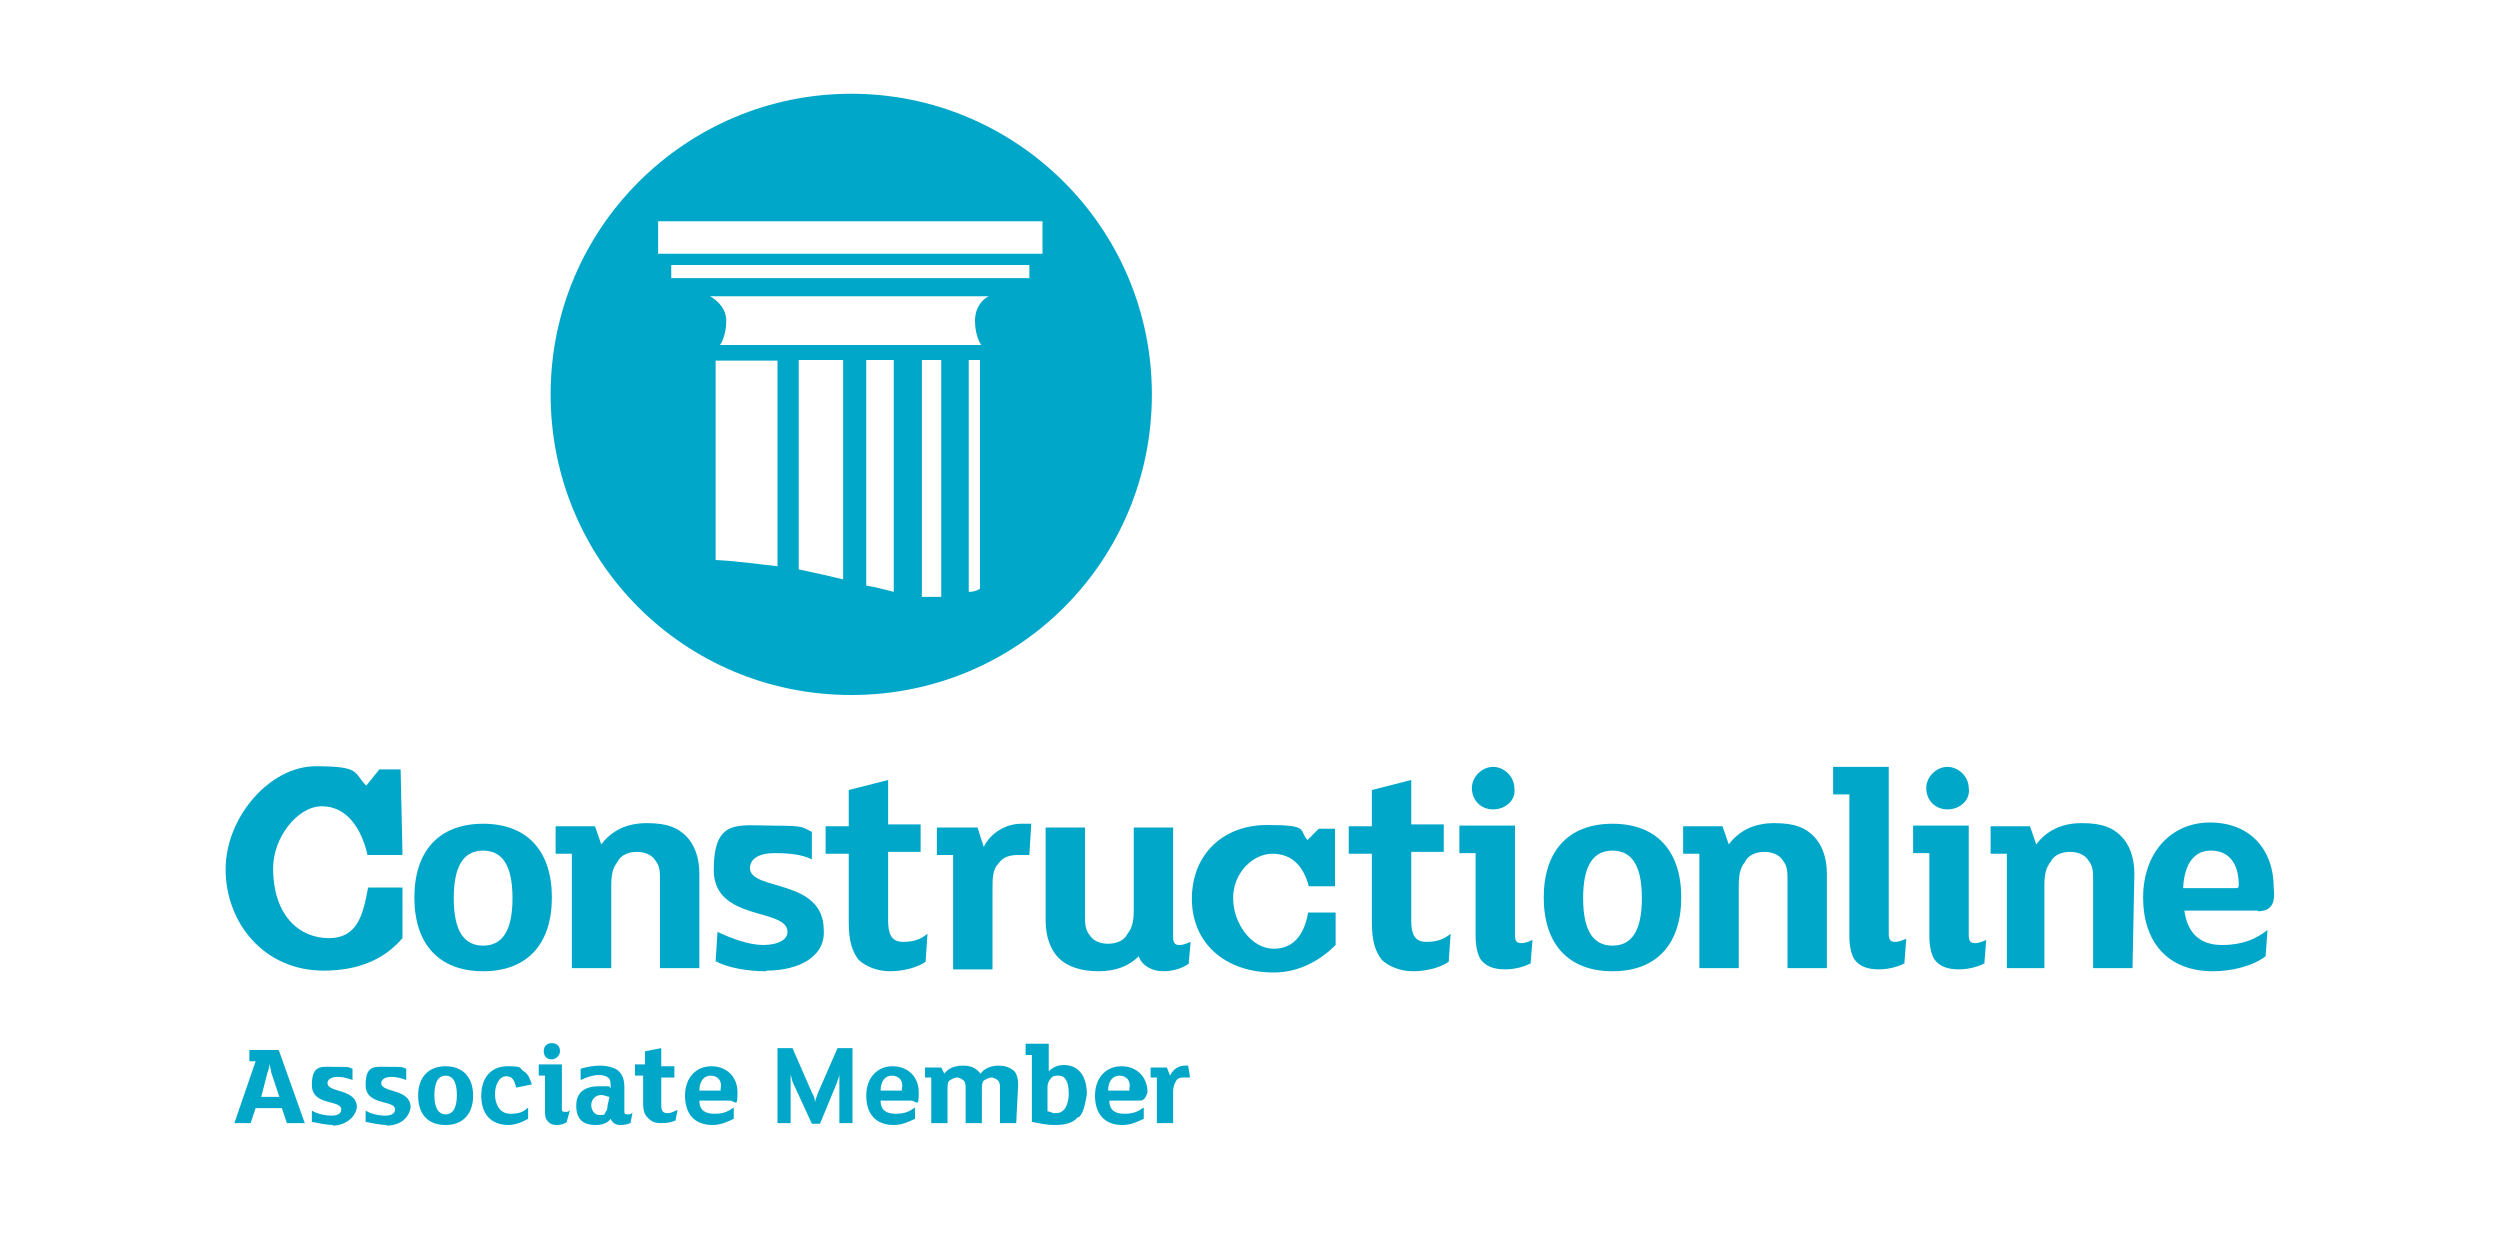 <?xml version="1.0" encoding="UTF-8"?>
<svg id="Layer_1" xmlns="http://www.w3.org/2000/svg" width="400" height="200" xmlns:xlink="http://www.w3.org/1999/xlink" version="1.1" viewBox="0 0 400 200">
  <!-- Generator: Adobe Illustrator 29.2.0, SVG Export Plug-In . SVG Version: 2.1.0 Build 108)  -->
  <defs>
    <style>
      .st0 {
        fill: #00a7c8;
      }
    </style>
  </defs>
  <path class="st0" d="M136.2,15c-26.4,0-48.1,21.4-48.1,48.1s21.4,48.1,48.1,48.1,48.1-21.4,48.1-48.1-21.7-48.1-48.1-48.1ZM124.4,90.6c-2.9-.3-6-.8-9.9-1v-31.9h9.9v32.9ZM134.9,92.7c-2.1-.5-4.2-1-7.1-1.6v-33.5h7.1v35ZM143,94.7c-1.3-.3-2.9-.8-4.4-1v-36.1h4.4v37.1ZM150.6,95.5h-3.1v-37.9h3.1v37.9ZM156.8,94.2c-.5.3-1,.5-1.8.5v-37.1h1.8v36.6ZM156,51.3c0,2.6,1,3.9,1,3.9h-41.8s1-1.3,1-3.9-2.6-3.9-2.6-3.9h45c-.3-.3-2.6,1-2.6,3.9ZM164.4,44.5h-57v-2.1h57.3v2.1h-.3ZM166.8,40.6h-61.5v-5.2h61.5v5.2Z"/>
  <g>
    <path class="st0" d="M64.3,136.8h-5.5c-1-4.4-3.4-7.8-7.3-7.8s-7.8,5-7.8,9.9c0,7.6,4.2,11.2,8.9,11.2s5.5-3.9,6.3-8.1h5.5v8.1c-2.9,3.4-7.1,5.2-12.6,5.2-9.7,0-15.7-7.8-15.7-16.2s7.1-16.5,14.4-16.5,6,1,8.1,3.1l2.1-2.6h3.4l.3,13.6h0Z"/>
    <path class="st0" d="M77.3,155.4c-7.1,0-11-4.4-11-11.8s3.9-11.8,11-11.8,11,4.4,11,11.8-3.9,11.8-11,11.8ZM77.3,136.1c-2.9,0-4.7,2.1-4.7,7.6s1.8,7.6,4.7,7.6,4.7-2.1,4.7-7.6c0-5.5-1.8-7.6-4.7-7.6Z"/>
    <path class="st0" d="M111.9,154.9h-6.3v-13.9c0-1.6,0-2.4-.8-3.4-.5-.8-1.6-1.3-2.9-1.3s-2.6.5-3.1,1.6c-.8,1-1,2.1-1,3.9v13.1h-6.3v-18.3h-2.6v-4.4h6.3l1,2.9c1.6-2.1,3.9-3.4,7.3-3.4s5,.8,6.3,2.1,2.1,3.4,2.1,6v15.2h0Z"/>
    <path class="st0" d="M122.6,155.4c-2.9,0-6-.5-8.1-1.6l.3-4.7c2.1,1,5,2.1,7.3,2.1s3.9-.8,3.9-2.1c0-3.9-11.8-1.6-11.8-9.9s3.9-7.1,9.4-7.1,4.7.3,6.3,1v4.4c-1.6-.8-3.7-1-6-1s-3.9.8-3.9,2.4c0,3.7,11.8,1.6,11.8,9.9.3,4.2-3.9,6.5-9.2,6.5Z"/>
    <path class="st0" d="M148.2,153.8c-1.3,1-3.7,1.6-5.8,1.6s-3.9-.8-5-1.8c-1-1.3-1.6-2.9-1.6-6v-11h-3.7v-4.4h3.7v-5.8l6.3-1.6v7.1h5.2v4.4h-5.2v11c0,2.1.5,3.4,2.4,3.4s2.9-.5,3.9-1.3l-.3,4.4Z"/>
    <path class="st0" d="M164.7,136.8h-1.8c-1.3,0-2.4.3-3.1,1.3-1,1-1,2.4-1,4.4v12.6h-6.3v-18.3h-2.6v-4.4h6.5l1,3.1c1-2.1,3.4-3.7,6-3.7h1.6l-.3,5h0Z"/>
    <path class="st0" d="M190.3,154.1c-1,.8-2.6,1.3-4.2,1.3s-3.4-.8-3.9-2.4c-1.6,1.6-3.7,2.4-6.5,2.4s-5-.8-6.3-2.1-2.1-3.4-2.1-6v-14.9h6.3v13.9c0,1.6,0,2.4.8,3.4.5.8,1.6,1.3,2.9,1.3s2.6-.5,3.1-1.6c.8-1,1-2.1,1-3.9v-13.1h6.3v17.5c0,1,.3,1.3,1,1.3s1.3-.3,1.8-.5l-.3,3.4Z"/>
    <path class="st0" d="M213.8,141.8h-4.4c-.8-3.1-2.6-5.2-5.8-5.2s-6.3,3.1-6.3,7.1,2.9,8.1,6.5,8.1,5-2.9,5.5-5.8h4.4v5.2c-2.4,2.4-5.8,4.4-9.9,4.4-7.8,0-13.1-4.7-13.1-11.8s5-11.8,12-11.8,5,.8,6.5,2.4l1.8-1.8h2.6v9.2h0Z"/>
    <path class="st0" d="M231.9,153.8c-1.3,1-3.7,1.6-5.8,1.6s-3.9-.8-5-1.8c-1-1.3-1.6-2.9-1.6-6v-11h-3.7v-4.4h3.7v-5.8l6.3-1.6v7.1h5.2v4.4h-5.2v11c0,2.1.5,3.4,2.4,3.4s2.9-.5,3.9-1.3l-.3,4.4Z"/>
    <path class="st0" d="M245,154.1c-1,.5-2.4,1-4.2,1s-3.1-.5-3.9-1.6c-.5-.8-.8-2.1-.8-3.7v-13.3h-2.6v-4.4h8.9v17.5c0,1,.3,1.3,1,1.3s1.3-.3,1.8-.5l-.3,3.7ZM238.9,129.5c-2.1,0-3.4-1.6-3.4-3.4s1.6-3.4,3.4-3.4,3.4,1.6,3.4,3.4c.3,1.8-1.3,3.4-3.4,3.4Z"/>
    <path class="st0" d="M258,155.4c-7.1,0-11-4.4-11-11.8s3.9-11.8,11-11.8,11,4.4,11,11.8-3.9,11.8-11,11.8ZM258,136.1c-2.9,0-4.7,2.1-4.7,7.6s1.8,7.6,4.7,7.6,4.7-2.1,4.7-7.6c0-5.5-1.8-7.6-4.7-7.6Z"/>
    <path class="st0" d="M292.3,154.9h-6.3v-13.9c0-1.6,0-2.4-.8-3.4-.5-.8-1.6-1.3-2.9-1.3s-2.6.5-3.1,1.6c-.8,1-1,2.1-1,3.9v13.1h-6.3v-18.3h-2.6v-4.4h6.3l1,2.9c1.6-2.1,3.9-3.4,7.3-3.4s5,.8,6.3,2.1,2.1,3.4,2.1,6v15.2h0Z"/>
    <path class="st0" d="M304.8,154.1c-1,.5-2.4,1-4.2,1s-3.1-.5-3.9-1.6c-.5-.8-.8-2.1-.8-3.7v-22.7h-2.6v-4.4h8.9v26.7c0,1,.3,1.3,1,1.3s1.3-.3,1.8-.5l-.3,3.9Z"/>
    <path class="st0" d="M317.6,154.1c-1,.5-2.4,1-4.2,1s-3.1-.5-3.9-1.6c-.5-.8-.8-2.1-.8-3.7v-13.3h-2.6v-4.4h8.9v17.5c0,1,.3,1.3,1,1.3s1.3-.3,1.8-.5l-.3,3.7ZM311.6,129.5c-2.1,0-3.4-1.6-3.4-3.4s1.6-3.4,3.4-3.4,3.4,1.6,3.4,3.4c.3,1.8-1.3,3.4-3.4,3.4Z"/>
    <path class="st0" d="M341.2,154.9h-6.3v-13.9c0-1.6,0-2.4-.8-3.4-.5-.8-1.6-1.3-2.9-1.3s-2.6.5-3.1,1.6c-.8,1-1,2.1-1,3.9v13.1h-6v-18.3h-2.6v-4.4h6.3l1,2.9c1.6-2.1,3.9-3.4,7.3-3.4s5,.8,6.3,2.1,2.1,3.4,2.1,6l-.3,15.2h0Z"/>
    <path class="st0" d="M361.3,145.7h-11.8c.5,3.7,2.6,5.5,6,5.5s5.5-1,7.3-2.4l-.3,4.2c-2.1,1.6-5.5,2.4-8.4,2.4-7.3,0-11.2-4.7-11.2-11.8s4.4-12,10.7-12,10.2,4.2,10.2,10.5c.3,2.6-.5,3.7-2.6,3.7ZM353.7,136.1c-2.4,0-4.2,1.8-4.4,6h8.4c.3,0,.5,0,.5-.5,0-3.7-1.8-5.5-4.4-5.5Z"/>
    <g>
      <path class="st0" d="M48.8,179.7h-2.9l-.8-2.4h-4.2l-.8,2.4h-2.6l3.4-9.9h-1v-1.8h4.7l4.2,11.8ZM44.7,175.5l-1.3-3.9c0-.5-.3-1-.3-1.6h0c0,.3,0,1-.3,1.6l-1,3.9h2.9Z"/>
      <path class="st0" d="M53.3,180c-1,0-2.4-.3-3.4-.5v-1.8c.8.5,2.1.8,3.1.8s1.6-.3,1.6-1c0-1.6-4.7-.5-4.7-3.9s1.6-2.9,3.9-2.9,1.8,0,2.6.3v1.8c-.8-.3-1.6-.5-2.4-.5s-1.6.3-1.6,1c0,1.6,4.7.8,4.7,3.9-.3,1.8-2.1,2.9-3.9,2.9Z"/>
      <path class="st0" d="M61.9,180c-1,0-2.4-.3-3.4-.5v-1.8c.8.5,2.1.8,3.1.8s1.6-.3,1.6-1c0-1.6-4.7-.5-4.7-3.9s1.6-2.9,3.9-2.9,1.8,0,2.6.3v1.8c-.8-.3-1.6-.5-2.4-.5s-1.6.3-1.6,1c0,1.6,4.7.8,4.7,3.9-.3,1.8-1.8,2.9-3.9,2.9Z"/>
      <path class="st0" d="M71.3,180c-2.9,0-4.4-1.8-4.4-4.7s1.6-4.7,4.4-4.7,4.4,1.8,4.4,4.7-1.6,4.7-4.4,4.7ZM71.3,172.1c-1,0-1.8.8-1.8,3.1s.8,3.1,1.8,3.1,1.8-.8,1.8-3.1-.8-3.1-1.8-3.1Z"/>
      <path class="st0" d="M82.6,174c-.3-1-.5-1.8-1.6-1.8s-1.8,1.3-1.8,2.9.8,3.1,2.4,3.1,2.1-.3,2.9-1v1.8c-.8.5-2.1,1-3.1,1-2.9,0-4.4-1.8-4.4-4.7s1.6-4.7,4.2-4.7,1.8.3,2.6.8c.8.5,1,1.3,1.3,2.1l-2.4.5Z"/>
      <path class="st0" d="M90.7,179.5c-.3.3-1,.5-1.6.5-.8,0-1.3-.3-1.6-.8-.3-.3-.3-1-.3-1.6v-5.5h-1v-1.8h3.7v7.1c0,.3,0,.5.5.5s.5,0,.8-.3l-.5,1.8ZM88.3,169.5c-.8,0-1.3-.5-1.3-1.3s.5-1.3,1.3-1.3,1.3.5,1.3,1.3-.8,1.3-1.3,1.3Z"/>
      <path class="st0" d="M101.1,179.5c-.3.3-1,.5-1.8.5s-1.3-.3-1.6-1c-.5.8-1.6,1-2.4,1-2.1,0-3.1-1-3.1-3.1s1.3-3.1,3.7-3.1,1.3,0,1.8.3v-.3c0-.5,0-1-.3-1.3s-.8-.5-1.6-.5-1.8.3-2.9.8v-1.8c1-.3,2.1-.5,3.1-.5s2.6.3,3.1,1c.5.5.8,1.3.8,2.4v3.9c0,.3,0,.5.5.5s.5,0,.8-.3l-.3,1.6ZM97.5,175.5c-.3,0-.8-.3-1.3-.3-1,0-1.6.8-1.6,1.6s.5,1.6,1.3,1.6.8,0,1-.5c.3-.3.3-.8.3-1l.3-1.3h0Z"/>
      <path class="st0" d="M108.2,179.2c-.5.3-1.3.5-2.4.5s-1.6-.3-2.1-.8c-.5-.5-.8-1-.8-2.4v-4.4h-1.3v-1.8h1.6v-2.1l2.6-.5v2.9h2.1v1.8h-2.1v4.4c0,1,.3,1.3,1,1.3s1-.3,1.6-.5l-.3,1.6Z"/>
      <path class="st0" d="M116.6,176.1h-4.7c0,1.6,1,2.1,2.4,2.1s2.1-.3,3.1-1v1.8c-1,.5-2.1,1-3.4,1-2.9,0-4.4-1.8-4.4-4.7s1.8-4.7,4.2-4.7,4.2,1.6,4.2,4.2-.3,1.3-1.3,1.3ZM113.7,172.1c-1,0-1.8.8-1.8,2.4h3.4v-.3c.3-1.3-.5-2.1-1.6-2.1Z"/>
      <path class="st0" d="M136.4,179.7h-2.1v-7.8c0,.3-.3,1-.5,1.6l-2.6,6.3h-1.3l-2.9-6.3c-.3-.5-.3-1-.5-1.6v7.8h-2.1v-12h2.4l3.1,7.1c.3.5.5,1,.5,1.6h0c0-.3.3-1,.5-1.6l3.1-7.1h2.4c0,.3,0,12,0,12Z"/>
      <path class="st0" d="M145.6,176.1h-4.7c0,1.6,1,2.1,2.4,2.1s2.1-.3,3.1-1v1.8c-1,.5-2.1,1-3.4,1-2.9,0-4.4-1.8-4.4-4.7s1.8-4.7,4.2-4.7,4.2,1.6,4.2,4.2-.3,1.3-1.3,1.3ZM142.7,172.1c-1,0-1.8.8-1.8,2.4h3.4v-.3c.3-1.3-.5-2.1-1.6-2.1Z"/>
      <path class="st0" d="M162.6,179.7h-2.6v-5.5c0-.5,0-1-.3-1.3s-.8-.5-1-.5c-.5,0-1,.3-1.3.5s-.3,1-.3,1.6v5.2h-2.6v-5.5c0-.5,0-1-.3-1.3s-.8-.5-1-.5c-.5,0-1,.3-1.3.5s-.3,1-.3,1.6v5.2h-2.6v-7.3h-1v-1.6h2.6l.5,1c.5-.8,1.6-1.3,2.9-1.3s2.1.3,2.9,1.3c.5-.8,1.6-1.3,2.9-1.3s2.1.5,2.6,1c.3.5.5,1,.5,2.1l-.3,6h0Z"/>
      <path class="st0" d="M172.5,178.7c-.8,1-2.1,1.3-3.7,1.3s-2.6-.3-3.7-.5v-10.7h-1v-1.8h3.7v4.4c.5-.5,1.3-1,2.4-1,2.4,0,3.7,1.8,3.7,4.7-.3,1.6-.5,2.9-1.3,3.7ZM169.4,172.1c-.5,0-1,0-1.3.5-.3.3-.5.8-.5,1.3v3.9c.3,0,.8.3,1,.3.8,0,1,0,1.6-.5.5-.5.8-1.6.8-2.6,0-1.8-.5-2.9-1.6-2.9Z"/>
      <path class="st0" d="M182.2,176.1h-4.7c0,1.6,1,2.1,2.4,2.1s2.1-.3,3.1-1v1.8c-1,.5-2.1,1-3.4,1-2.9,0-4.4-1.8-4.4-4.7s1.8-4.7,4.2-4.7,4.2,1.6,4.2,4.2c-.3.8-.5,1.3-1.3,1.3ZM179.1,172.1c-1,0-1.8.8-1.8,2.4h3.4v-.3c.3-1.3-.5-2.1-1.6-2.1Z"/>
      <path class="st0" d="M190.3,172.4h-.8c-.5,0-1,0-1.3.5s-.5,1-.5,1.8v5h-2.6v-7.3h-1v-1.6h2.6l.5,1.3c.5-1,1.3-1.6,2.4-1.6h.5l.3,1.8h0Z"/>
    </g>
  </g>
</svg>